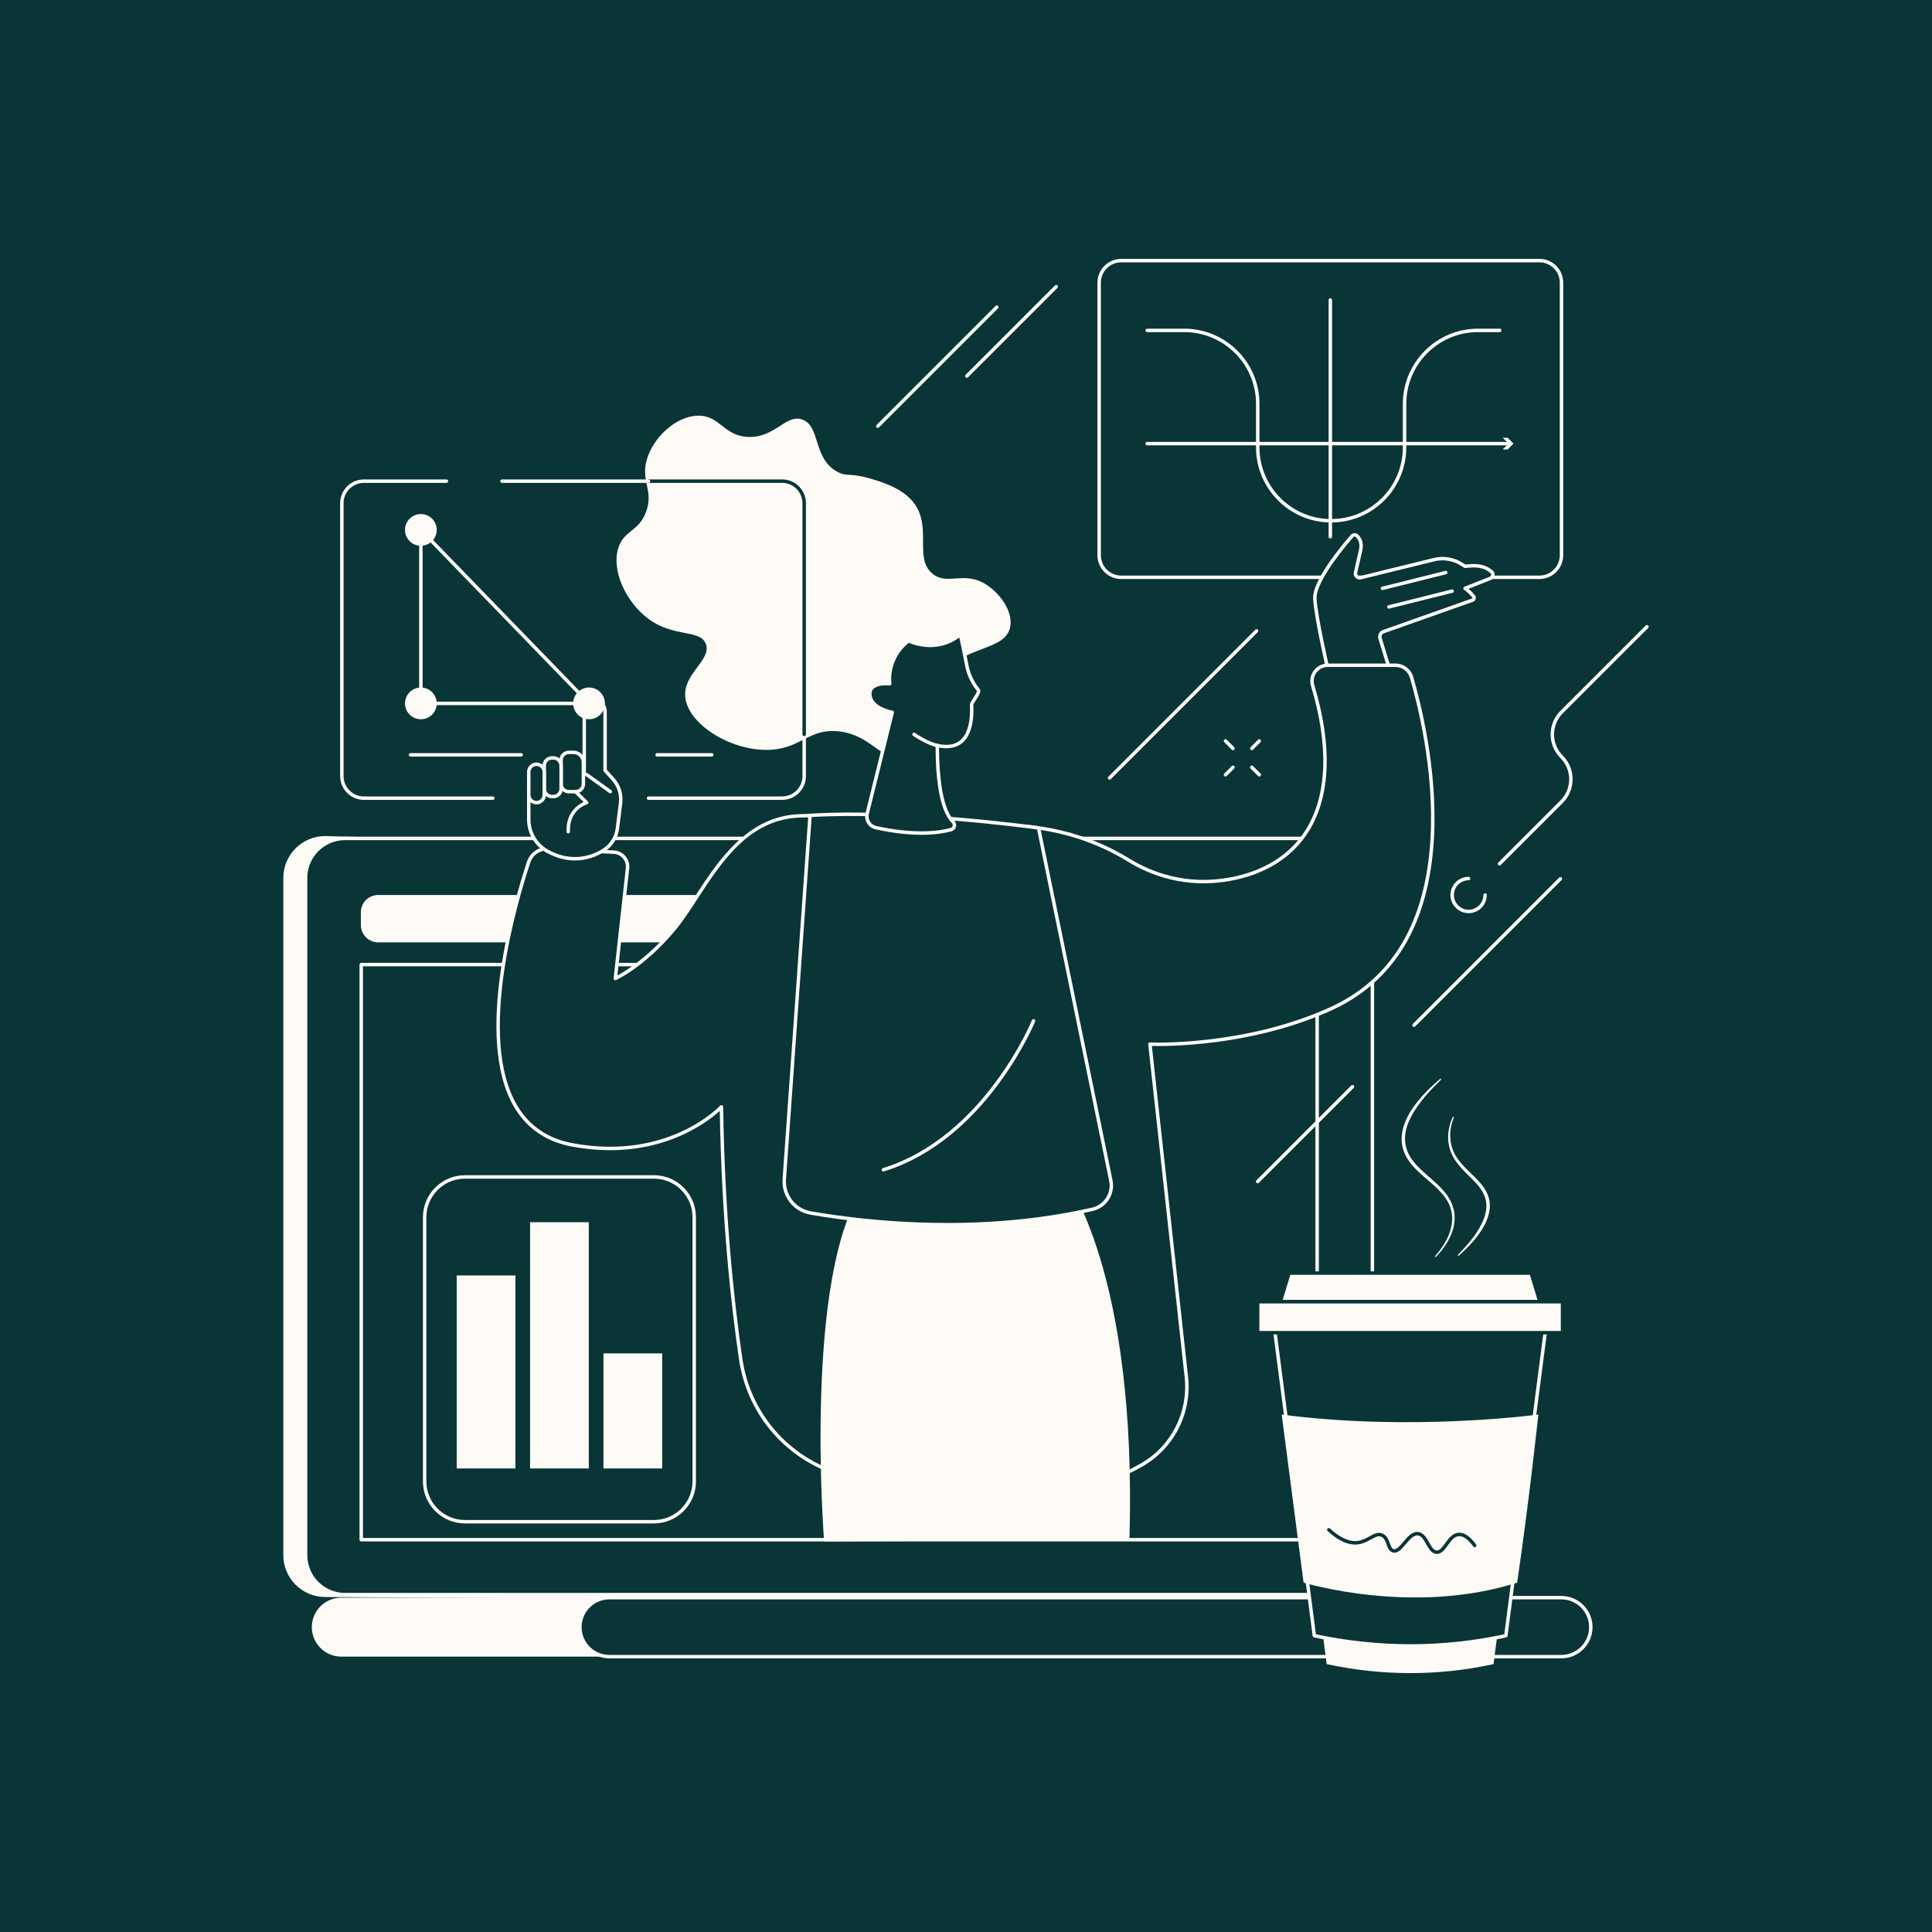 <svg width="368" height="368" viewBox="0 0 368 368" fill="none" xmlns="http://www.w3.org/2000/svg">
<path d="M368 368H0V0H368V368Z" fill="#093536"/>
<path d="M112.064 298.196C117.029 294.647 122.17 291.338 127.393 288.184C137.994 281.778 148.987 276.053 160.056 270.505C165.878 267.586 171.856 264.947 177.775 262.231C183.729 259.499 189.695 256.79 195.663 254.085C201.115 251.612 206.567 249.139 212.014 246.653C230.15 208.157 250.172 164.515 247.716 164.515L61.935 159.245C57.541 159.245 53.965 162.821 53.965 167.215V296.222C53.965 300.618 57.541 304.193 61.935 304.193L116.711 304.547C119.522 302.483 109.229 300.223 112.064 298.196Z" fill="#FEFBF7"/>
<path d="M253.891 159.696H65.727C61.574 159.696 58.207 163.062 58.207 167.215V296.222C58.207 300.375 61.574 303.743 65.727 303.743H253.891C258.043 303.743 261.41 300.375 261.41 296.222V167.215C261.41 163.062 258.043 159.696 253.891 159.696Z" fill="#093536"/>
<path d="M65.727 160.024C61.762 160.024 58.536 163.251 58.536 167.215V296.222C58.536 300.188 61.762 303.413 65.727 303.413H253.891C257.855 303.413 261.081 300.188 261.081 296.222V167.215C261.081 163.251 257.855 160.024 253.891 160.024H65.727ZM253.891 304.071H65.727C61.399 304.071 57.878 300.55 57.878 296.222V167.215C57.878 162.887 61.399 159.366 65.727 159.366H253.891C258.218 159.366 261.739 162.887 261.739 167.215V296.222C261.739 300.55 258.218 304.071 253.891 304.071Z" fill="#FEFBF7"/>
<path d="M141.822 304.317H65.008C61.911 304.317 59.392 306.837 59.392 309.933C59.392 313.03 61.911 315.55 65.008 315.55H144.116C147.213 315.55 141.822 304.317 141.822 304.317Z" fill="#FEFBF7"/>
<path d="M297.395 304.317H116.07C112.968 304.317 110.454 306.831 110.454 309.933C110.454 313.034 112.968 315.55 116.07 315.55H297.395C300.497 315.55 303.011 313.034 303.011 309.933C303.011 306.831 300.497 304.317 297.395 304.317Z" fill="#093536"/>
<path d="M116.07 304.645C113.154 304.645 110.783 307.018 110.783 309.933C110.783 312.849 113.154 315.22 116.07 315.22H297.395C300.312 315.22 302.683 312.849 302.683 309.933C302.683 307.018 300.312 304.645 297.395 304.645H116.07ZM297.395 315.878H116.07C112.792 315.878 110.125 313.211 110.125 309.933C110.125 306.654 112.792 303.989 116.07 303.989H297.395C300.674 303.989 303.341 306.654 303.341 309.933C303.341 313.211 300.674 315.878 297.395 315.878Z" fill="#FEFBF7"/>
<path d="M247.583 170.474H72.033C70.212 170.474 68.735 171.95 68.735 173.772V176.2C68.735 178.021 70.212 179.497 72.033 179.497H247.583C249.405 179.497 250.882 178.021 250.882 176.2V173.772C250.882 171.95 249.405 170.474 247.583 170.474Z" fill="#FEFBF7"/>
<path d="M246.732 174.986C246.732 176.185 245.759 177.158 244.56 177.158C243.36 177.158 242.387 176.185 242.387 174.986C242.387 173.786 243.36 172.813 244.56 172.813C245.759 172.813 246.732 173.786 246.732 174.986Z" fill="#093536"/>
<path d="M250.882 293.278H68.81V183.732H250.882V293.278Z" fill="#093536"/>
<path d="M69.139 292.949H250.554V184.062H69.139V292.949ZM250.882 293.607H68.81C68.628 293.607 68.481 293.459 68.481 293.278V183.732C68.481 183.551 68.628 183.404 68.81 183.404H250.882C251.064 183.404 251.212 183.551 251.212 183.732V293.278C251.212 293.459 251.064 293.607 250.882 293.607Z" fill="#FEFBF7"/>
<path d="M291.575 262.332H245.603L252.7 316.977C263.236 319.224 273.827 319.293 284.479 316.977L291.575 262.332Z" fill="#FEFBF7"/>
<path d="M294.973 248.84H242.206L250.352 311.563C262.444 314.139 274.602 314.219 286.828 311.563L294.973 248.84Z" fill="#093536"/>
<path d="M250.648 311.29C262.668 313.819 274.739 313.819 286.531 311.291L294.599 249.17H242.58L250.648 311.29ZM268.677 313.845C262.561 313.845 256.415 313.192 250.283 311.885C250.147 311.855 250.043 311.743 250.025 311.606L241.881 248.883C241.867 248.79 241.897 248.695 241.959 248.624C242.022 248.553 242.112 248.512 242.206 248.512H294.973C295.067 248.512 295.158 248.553 295.22 248.624C295.282 248.695 295.311 248.79 295.299 248.883L287.153 311.606C287.136 311.743 287.033 311.855 286.897 311.885C280.883 313.192 274.794 313.845 268.677 313.845Z" fill="#FEFBF7"/>
<path d="M291.65 242.491H245.528L243.869 247.948H293.309L291.65 242.491Z" fill="#FEFBF7"/>
<path d="M244.314 247.618H292.866L291.407 242.82H245.771L244.314 247.618ZM293.309 248.276H243.869C243.766 248.276 243.667 248.226 243.606 248.144C243.544 248.06 243.525 247.953 243.556 247.852L245.213 242.396C245.256 242.257 245.382 242.163 245.528 242.163H291.65C291.796 242.163 291.923 242.257 291.965 242.396L293.624 247.852C293.654 247.953 293.636 248.06 293.573 248.144C293.511 248.226 293.414 248.276 293.309 248.276Z" fill="#093536"/>
<path d="M297.625 253.846H239.555V247.948H297.625V253.846Z" fill="#FEFBF7"/>
<path d="M239.883 253.518H297.295V248.276H239.883V253.518ZM297.625 254.176H239.555C239.372 254.176 239.225 254.029 239.225 253.846V247.948C239.225 247.766 239.372 247.618 239.555 247.618H297.625C297.806 247.618 297.953 247.766 297.953 247.948V253.846C297.953 254.029 297.806 254.176 297.625 254.176Z" fill="#093536"/>
<path d="M244.13 269.438L248.301 301.455C248.301 301.455 269.115 307.804 288.98 301.455C291.265 285.957 293.022 269.438 293.022 269.438C293.022 269.438 268.892 272.713 244.13 269.438Z" fill="#FEFBF7"/>
<path d="M273.698 295.984C273.676 295.984 273.655 295.984 273.633 295.982C272.672 295.941 272.152 295.017 271.647 294.123C271.187 293.305 270.751 292.532 270.059 292.458C269.263 292.376 268.512 293.262 267.785 294.119C266.991 295.057 266.242 295.943 265.313 295.716C264.61 295.545 264.358 294.858 264.115 294.192C263.88 293.546 263.656 292.937 263.074 292.704C262.516 292.482 262.015 292.738 261.174 293.209C260.49 293.593 259.712 294.031 258.704 294.16C256.908 294.393 254.953 293.537 252.885 291.624C252.753 291.5 252.744 291.293 252.868 291.159C252.991 291.025 253.199 291.017 253.333 291.141C255.249 292.918 257.029 293.714 258.62 293.508C259.502 293.395 260.22 292.991 260.852 292.637C261.67 292.177 262.443 291.745 263.317 292.093C264.172 292.435 264.483 293.284 264.733 293.966C264.966 294.603 265.131 294.995 265.468 295.077C266.002 295.205 266.653 294.438 267.283 293.695C268.081 292.753 268.987 291.681 270.128 291.805C271.156 291.914 271.722 292.916 272.22 293.799C272.656 294.571 273.066 295.299 273.661 295.326C274.262 295.341 274.753 294.661 275.28 293.929C275.918 293.044 276.64 292.043 277.791 291.948C278.878 291.858 280.007 292.613 281.159 294.19C281.267 294.337 281.234 294.543 281.087 294.649C280.941 294.756 280.735 294.724 280.628 294.578C279.62 293.197 278.683 292.532 277.846 292.603C276.997 292.673 276.394 293.507 275.813 294.313C275.221 295.135 274.609 295.984 273.698 295.984Z" fill="#093536"/>
<path d="M274.471 205.66C273.876 206.26 273.265 206.838 272.697 207.458C272.404 207.758 272.126 208.072 271.854 208.391L271.435 208.861L271.038 209.348C269.988 210.646 269.038 212.036 268.383 213.546C267.716 215.043 267.408 216.717 267.776 218.289C268.1 219.873 269.098 221.24 270.267 222.404C271.438 223.583 272.778 224.618 274.008 225.806C274.625 226.399 275.202 227.047 275.7 227.76C276.2 228.469 276.587 229.27 276.823 230.113C277.301 231.809 277.066 233.637 276.383 235.211C275.71 236.799 274.677 238.189 273.514 239.419C273.473 239.463 273.404 239.466 273.359 239.424C273.317 239.384 273.314 239.318 273.352 239.274C274.446 238.003 275.422 236.612 276.019 235.064C276.318 234.292 276.517 233.486 276.583 232.669C276.646 231.855 276.571 231.029 276.336 230.252C276.103 229.473 275.732 228.738 275.248 228.078C274.768 227.412 274.198 226.81 273.598 226.235C272.392 225.082 271.044 224.056 269.825 222.846C269.214 222.244 268.642 221.586 268.166 220.85C267.686 220.118 267.326 219.294 267.136 218.429C266.938 217.564 266.93 216.662 267.067 215.795C267.199 214.927 267.468 214.089 267.828 213.303C267.909 213.101 268.004 212.907 268.106 212.719C268.207 212.527 268.3 212.333 268.408 212.146C268.631 211.78 268.843 211.404 269.098 211.058L269.466 210.533C269.592 210.359 269.728 210.194 269.857 210.025L270.255 209.523L270.673 209.04L271.092 208.559L271.531 208.097C271.824 207.787 272.123 207.486 272.435 207.197C273.04 206.602 273.683 206.05 274.325 205.498C274.371 205.459 274.44 205.463 274.478 205.509C274.516 205.553 274.513 205.618 274.474 205.657L274.471 205.66Z" fill="#FEFBF7"/>
<path d="M276.908 212.856C276.455 214.038 276.188 215.292 276.233 216.542C276.238 217.167 276.374 217.778 276.512 218.38C276.617 218.671 276.693 218.972 276.818 219.254L277.017 219.674C277.082 219.815 277.147 219.955 277.233 220.083C277.853 221.162 278.725 222.075 279.625 222.965C280.528 223.854 281.502 224.71 282.312 225.756C283.116 226.787 283.749 228.075 283.768 229.444C283.822 230.804 283.395 232.112 282.802 233.272C281.585 235.605 279.759 237.487 277.847 239.182C277.803 239.222 277.735 239.218 277.697 239.174C277.66 239.132 277.662 239.069 277.699 239.029C278.582 238.108 279.441 237.166 280.229 236.174C281.021 235.186 281.725 234.129 282.265 233.007C282.546 232.449 282.755 231.865 282.91 231.272C283.07 230.68 283.144 230.071 283.117 229.469C283.08 228.256 282.561 227.118 281.81 226.14C281.062 225.153 280.113 224.3 279.204 223.391C278.292 222.487 277.415 221.495 276.783 220.335C276.146 219.181 275.817 217.853 275.834 216.546C275.848 215.234 276.172 213.945 276.711 212.773C276.736 212.72 276.799 212.697 276.852 212.722C276.904 212.745 276.927 212.804 276.908 212.856Z" fill="#FEFBF7"/>
<path d="M293.228 109.961H213.567C211.247 109.961 209.365 108.08 209.365 105.76V53.841C209.365 51.522 211.247 49.64 213.567 49.64H293.228C295.548 49.64 297.429 51.522 297.429 53.841V105.76C297.429 108.08 295.548 109.961 293.228 109.961Z" fill="#093536"/>
<path d="M213.567 49.97C211.432 49.97 209.695 51.707 209.695 53.841V105.76C209.695 107.896 211.432 109.633 213.567 109.633H293.228C295.364 109.633 297.101 107.896 297.101 105.76V53.841C297.101 51.707 295.364 49.97 293.228 49.97H213.567ZM293.228 110.291H213.567C211.07 110.291 209.037 108.258 209.037 105.76V53.841C209.037 51.343 211.07 49.312 213.567 49.312H293.228C295.726 49.312 297.759 51.343 297.759 53.841V105.76C297.759 108.258 295.726 110.291 293.228 110.291Z" fill="#FEFBF7"/>
<path d="M253.397 102.557C253.216 102.557 253.069 102.41 253.069 102.228V57.136C253.069 56.953 253.216 56.806 253.397 56.806C253.58 56.806 253.727 56.953 253.727 57.136V102.228C253.727 102.41 253.58 102.557 253.397 102.557Z" fill="#FEFBF7"/>
<path d="M287.535 84.825H218.51C218.329 84.825 218.181 84.678 218.181 84.496C218.181 84.315 218.329 84.168 218.51 84.168H287.535C287.717 84.168 287.864 84.315 287.864 84.496C287.864 84.678 287.717 84.825 287.535 84.825Z" fill="#FEFBF7"/>
<path d="M286.225 85.612L287.34 84.496L286.225 83.381H287.171L288.287 84.496L287.171 85.612H286.225Z" fill="#FEFBF7"/>
<path d="M253.554 99.523C245.662 99.523 239.241 93.103 239.241 85.21V76.916C239.241 69.387 233.115 63.262 225.586 63.262H218.51C218.329 63.262 218.181 63.115 218.181 62.932C218.181 62.751 218.329 62.604 218.51 62.604H225.586C233.477 62.604 239.898 69.025 239.898 76.916V85.21C239.898 92.739 246.024 98.865 253.554 98.865C261.083 98.865 267.209 92.739 267.209 85.21V76.916C267.209 69.025 273.63 62.604 281.522 62.604H285.668C285.849 62.604 285.996 62.751 285.996 62.932C285.996 63.115 285.849 63.262 285.668 63.262H281.522C273.992 63.262 267.867 69.387 267.867 76.916V85.21C267.867 93.103 261.446 99.523 253.554 99.523Z" fill="#FEFBF7"/>
<path d="M170.851 143.71C167.589 144.723 165.927 140.052 159.892 139.326C154.014 138.618 152.627 142.693 146.303 142.833C139.095 142.99 131.002 137.915 130.523 132.751C130.105 128.252 135.648 125.678 134.435 122.622C133.316 119.805 128.416 121.514 123.495 117.865C119.271 114.734 116.348 108.631 117.811 104.259C118.924 100.934 121.675 101.29 123.071 97.464C124.551 93.409 122.022 91.719 123.191 87.583C124.395 83.321 128.772 79.22 133.005 79.177C137.107 79.136 137.779 82.943 142.358 83.218C147.605 83.535 149.723 78.72 152.878 79.931C156.281 81.237 154.85 87.235 159.366 89.796C161.249 90.864 161.782 90.02 165.59 91.108C167.531 91.663 171.258 92.727 173.546 95.175C177.931 99.866 173.857 106.243 177.644 109.299C180.467 111.576 183.548 108.698 187.726 111.271C190.308 112.863 193 116.344 192.421 119.387C191.512 124.175 183.483 122.719 177.863 129.464C172.714 135.643 174.768 142.491 170.851 143.71Z" fill="#FEFBF7"/>
<path d="M116.262 196.293C116.251 196.293 116.24 196.293 116.229 196.291C116.049 196.273 115.916 196.113 115.934 195.932L116.877 186.346C116.895 186.165 117.053 186.037 117.237 186.05C117.417 186.068 117.549 186.23 117.532 186.411L116.589 195.997C116.572 196.166 116.429 196.293 116.262 196.293Z" fill="#FEFBF7"/>
<path d="M284.255 109.056C282.789 107.667 281.075 107.624 279.069 107.873L278.363 107.43C276.813 106.461 274.937 106.161 273.162 106.596L259.182 110.031C258.597 110.173 258.065 109.652 258.198 109.065C258.466 107.892 258.864 106.131 259.174 104.742C259.49 103.318 258.928 102.481 258.454 102.049C258.184 101.804 257.765 101.83 257.525 102.105C255.978 103.879 250.264 110.668 250.445 114.024C250.654 117.906 253.317 129.208 253.317 129.208H265.197L262.868 121.596C262.705 121.063 262.99 120.496 263.516 120.31L280.481 114.31C280.787 114.202 280.887 113.822 280.677 113.577C280.3 113.135 279.704 112.503 279.054 112.066L283.878 110.16C284.317 109.986 284.496 109.461 284.255 109.056Z" fill="#093536"/>
<path d="M253.577 128.878H264.752L262.553 121.693C262.338 120.988 262.712 120.246 263.407 120L280.372 114.001C280.428 113.98 280.448 113.936 280.454 113.911C280.462 113.886 280.466 113.837 280.426 113.79C280.057 113.357 279.486 112.754 278.87 112.339C278.769 112.271 278.714 112.152 278.728 112.03C278.741 111.909 278.82 111.804 278.934 111.76L283.757 109.854C283.877 109.807 283.969 109.71 284.011 109.589C284.047 109.48 284.04 109.362 283.991 109.259C282.675 108.037 281.146 107.946 279.109 108.198C279.035 108.207 278.959 108.191 278.895 108.151L278.187 107.709C276.723 106.794 274.92 106.504 273.241 106.916L259.26 110.35C258.875 110.446 258.473 110.335 258.189 110.056C257.906 109.777 257.79 109.38 257.878 108.993C258.145 107.82 258.543 106.059 258.853 104.67C259.131 103.424 258.669 102.69 258.233 102.292C258.17 102.235 258.086 102.204 257.999 102.21C257.912 102.216 257.831 102.255 257.772 102.322C254.298 106.303 250.636 111.463 250.773 114.006C250.96 117.494 253.184 127.184 253.577 128.878ZM265.197 129.536H253.316C253.163 129.536 253.031 129.431 252.996 129.283C252.887 128.819 250.324 117.907 250.116 114.042C249.931 110.593 255.551 103.869 257.278 101.889C257.453 101.689 257.696 101.569 257.962 101.553C258.223 101.534 258.479 101.628 258.676 101.806C259.138 102.226 259.859 103.177 259.494 104.812C259.185 106.203 258.786 107.965 258.518 109.139C258.482 109.303 258.529 109.467 258.65 109.587C258.772 109.707 258.938 109.752 259.104 109.711L273.084 106.278C274.933 105.824 276.921 106.142 278.536 107.151L279.146 107.531C281.274 107.279 283.001 107.415 284.482 108.818C284.504 108.838 284.523 108.862 284.538 108.888C284.702 109.164 284.736 109.496 284.633 109.801C284.529 110.106 284.298 110.347 283.999 110.465L279.72 112.156C280.201 112.555 280.626 113.011 280.927 113.362C281.096 113.56 281.156 113.83 281.09 114.08C281.022 114.332 280.835 114.533 280.591 114.62L263.626 120.62C263.264 120.748 263.07 121.134 263.182 121.5L265.512 129.111C265.543 129.211 265.524 129.318 265.462 129.402C265.4 129.486 265.301 129.536 265.197 129.536Z" fill="#FEFBF7"/>
<path d="M264.545 115.933C264.398 115.933 264.264 115.835 264.227 115.684C264.183 115.509 264.289 115.33 264.465 115.286L276.52 112.268C276.696 112.224 276.874 112.331 276.918 112.506C276.963 112.683 276.855 112.861 276.678 112.905L264.624 115.923C264.598 115.93 264.571 115.933 264.545 115.933Z" fill="#FEFBF7"/>
<path d="M263.317 112.402C263.17 112.402 263.036 112.303 262.999 112.153C262.955 111.976 263.061 111.798 263.238 111.754L275.292 108.737C275.469 108.692 275.647 108.8 275.691 108.975C275.735 109.152 275.628 109.33 275.452 109.374L263.398 112.393C263.37 112.399 263.344 112.402 263.317 112.402Z" fill="#FEFBF7"/>
<path d="M104.44 161.67C107.816 161.873 113.473 162.153 116.913 162.317C118.507 162.394 119.703 163.798 119.527 165.385L117.204 186.379C117.204 186.379 122.513 183.991 128.327 177.067C134.14 170.141 139.377 155.907 152.252 155.403C160.445 155.083 180.999 156.394 194.866 157.391C201.989 157.901 208.899 160.086 214.981 163.829C219.4 166.548 225.962 168.977 234.26 167.468C249.495 164.696 256.378 151.656 250.035 130.593C249.454 128.663 250.891 126.719 252.904 126.719H265.827C267.23 126.719 268.462 127.643 268.858 128.99C271.802 139.032 281.639 179.494 253.316 192.234C236.6 199.752 219.032 198.886 219.032 198.886L225.971 262.287C226.713 269.063 223.382 275.641 217.469 279.032C211.263 282.59 201.562 285.858 187.131 285.38C175.083 284.981 165.719 282.846 158.807 280.418C149.349 277.095 142.534 268.787 141.084 258.867C139.522 248.187 137.715 231.621 137.418 210.82C137.418 210.82 127.628 221.543 109 218.071C85.994 213.783 97.131 174.972 100.694 164.208C101.223 162.609 102.76 161.57 104.44 161.67Z" fill="#093536"/>
<path d="M137.418 210.492C137.457 210.492 137.497 210.498 137.535 210.512C137.661 210.561 137.745 210.68 137.747 210.815C138.047 231.849 139.904 248.53 141.409 258.82C142.848 268.664 149.557 276.82 158.916 280.108C167.274 283.045 176.769 284.707 187.143 285.051C199.164 285.447 209.315 283.328 217.305 278.747C223.099 275.425 226.373 268.977 225.644 262.322L218.705 198.922C218.695 198.826 218.727 198.73 218.794 198.661C218.86 198.591 218.953 198.554 219.048 198.558C219.223 198.567 236.734 199.332 253.181 191.934C265.104 186.572 271.599 175.688 272.483 159.583C273.197 146.619 269.965 133.934 268.541 129.083C268.191 127.884 267.074 127.047 265.827 127.047H252.904C252.052 127.047 251.272 127.44 250.764 128.123C250.253 128.81 250.102 129.676 250.349 130.499C253.801 141.955 253.462 151.545 249.373 158.228C246.298 163.252 241.093 166.56 234.319 167.792C225.69 169.361 218.947 166.655 214.809 164.109C208.843 160.438 201.939 158.228 194.843 157.719C179.83 156.64 160.257 155.42 152.265 155.732C142.695 156.107 137.473 164.119 132.866 171.189C131.396 173.446 130.007 175.576 128.578 177.277C122.783 184.181 117.559 186.579 117.339 186.678C117.232 186.726 117.106 186.714 117.011 186.644C116.915 186.575 116.865 186.46 116.877 186.342L119.201 165.348C119.275 164.671 119.074 164.015 118.632 163.497C118.192 162.981 117.576 162.678 116.897 162.646C113.709 162.493 107.849 162.206 104.421 161.998C102.883 161.901 101.487 162.858 101.006 164.311C98.495 171.899 90.892 197.657 98.497 210.536C100.806 214.445 104.36 216.873 109.06 217.749C127.297 221.149 137.079 210.704 137.175 210.598C137.239 210.528 137.328 210.492 137.418 210.492ZM189.962 285.755C189.025 285.755 188.079 285.74 187.121 285.708C176.681 285.362 167.119 283.687 158.698 280.728C149.108 277.359 142.233 269.001 140.759 258.916C139.269 248.73 137.435 232.296 137.101 211.587C134.752 213.74 125.068 221.401 108.94 218.395C104.045 217.482 100.341 214.95 97.931 210.87C90.185 197.753 97.848 171.759 100.382 164.104C100.956 162.368 102.64 161.23 104.46 161.342C107.885 161.549 113.743 161.836 116.929 161.989C117.79 162.03 118.573 162.415 119.132 163.07C119.693 163.728 119.949 164.562 119.854 165.42L117.598 185.809C119.074 185.016 123.432 182.385 128.075 176.855C129.478 175.184 130.856 173.069 132.315 170.83C136.777 163.984 142.33 155.462 152.24 155.075C160.258 154.762 179.859 155.983 194.89 157.062C202.091 157.579 209.098 159.822 215.153 163.55C219.194 166.036 225.777 168.677 234.201 167.144C240.785 165.947 245.837 162.744 248.812 157.885C252.801 151.366 253.115 141.961 249.72 130.687C249.411 129.664 249.6 128.587 250.237 127.731C250.87 126.879 251.843 126.389 252.904 126.389H265.827C267.364 126.389 268.74 127.421 269.173 128.897C270.605 133.781 273.86 146.552 273.14 159.618C272.24 175.988 265.615 187.062 253.45 192.535C238.214 199.387 222.076 199.296 219.4 199.228L226.299 262.25C227.056 269.166 223.654 275.865 217.632 279.316C210.174 283.594 200.876 285.755 189.962 285.755Z" fill="#FEFBF7"/>
<path d="M116.764 148.412L115.254 146.738V135.47C115.254 134.373 114.365 133.484 113.268 133.484C112.172 133.484 111.283 134.373 111.283 135.47V147.602L100.716 149.903V156.097C100.716 158.795 102.283 161.247 104.732 162.381L105.257 162.624C108.427 164.091 112.129 163.817 115.048 161.901C116.457 160.975 117.389 159.478 117.598 157.806L118.202 152.979C118.409 151.32 117.884 149.652 116.764 148.412Z" fill="#093536"/>
<path d="M101.044 150.168V156.097C101.044 158.657 102.546 161.007 104.87 162.082L105.395 162.326C108.483 163.756 112.024 163.494 114.868 161.626C116.198 160.751 117.075 159.344 117.272 157.765L117.876 152.938C118.071 151.373 117.577 149.802 116.52 148.631L115.01 146.959C114.955 146.898 114.925 146.819 114.925 146.738V135.47C114.925 134.555 114.182 133.812 113.268 133.812C112.354 133.812 111.611 134.555 111.611 135.47V147.602C111.611 147.756 111.504 147.89 111.352 147.924L101.044 150.168ZM109.511 163.897C108.023 163.897 106.527 163.574 105.119 162.922L104.593 162.68C102.038 161.496 100.387 158.913 100.387 156.097V149.903C100.387 149.748 100.495 149.614 100.646 149.58L110.954 147.337V135.47C110.954 134.193 111.992 133.154 113.268 133.154C114.544 133.154 115.582 134.193 115.582 135.47V146.611L117.008 148.191C118.193 149.504 118.747 151.264 118.528 153.02L117.925 157.845C117.703 159.616 116.72 161.194 115.229 162.175C113.49 163.317 111.507 163.897 109.511 163.897Z" fill="#FEFBF7"/>
<path d="M109.646 150.792H108.353C107.538 150.792 106.878 150.132 106.878 149.317V144.789C106.878 143.973 107.538 143.313 108.353 143.313H109.252C110.284 143.313 111.121 144.15 111.121 145.182V149.317C111.121 150.132 110.461 150.792 109.646 150.792Z" fill="#093536"/>
<path d="M108.353 143.642C107.721 143.642 107.206 144.156 107.206 144.789V149.317C107.206 149.95 107.721 150.463 108.353 150.463H109.646C110.278 150.463 110.793 149.95 110.793 149.317V145.182C110.793 144.332 110.102 143.642 109.252 143.642H108.353ZM109.646 151.121H108.353C107.358 151.121 106.549 150.312 106.549 149.317V144.789C106.549 143.794 107.358 142.984 108.353 142.984H109.252C110.464 142.984 111.45 143.97 111.45 145.182V149.317C111.45 150.312 110.641 151.121 109.646 151.121Z" fill="#FEFBF7"/>
<path d="M105.402 151.722H105.142C104.327 151.722 103.667 151.061 103.667 150.247V145.833C103.667 145.019 104.327 144.358 105.142 144.358H105.402C106.217 144.358 106.878 145.019 106.878 145.833V150.247C106.878 151.061 106.217 151.722 105.402 151.722Z" fill="#093536"/>
<path d="M105.142 144.686C104.51 144.686 103.996 145.201 103.996 145.833V150.247C103.996 150.879 104.51 151.394 105.142 151.394H105.402C106.035 151.394 106.549 150.879 106.549 150.247V145.833C106.549 145.201 106.035 144.686 105.402 144.686H105.142ZM105.402 152.052H105.142C104.147 152.052 103.338 151.242 103.338 150.247V145.833C103.338 144.839 104.147 144.029 105.142 144.029H105.402C106.397 144.029 107.207 144.839 107.207 145.833V150.247C107.207 151.242 106.397 152.052 105.402 152.052Z" fill="#FEFBF7"/>
<path d="M102.191 152.885C101.376 152.885 100.716 152.224 100.716 151.41V147.043C100.716 146.227 101.376 145.566 102.191 145.566C103.006 145.566 103.667 146.227 103.667 147.043V151.41C103.667 152.224 103.006 152.885 102.191 152.885Z" fill="#093536"/>
<path d="M102.191 145.896C101.559 145.896 101.044 146.41 101.044 147.043V151.41C101.044 152.041 101.559 152.557 102.191 152.557C102.824 152.557 103.338 152.041 103.338 151.41V147.043C103.338 146.41 102.824 145.896 102.191 145.896ZM102.191 153.213C101.196 153.213 100.387 152.404 100.387 151.41V147.043C100.387 146.047 101.196 145.238 102.191 145.238C103.186 145.238 103.996 146.047 103.996 147.043V151.41C103.996 152.404 103.186 153.213 102.191 153.213Z" fill="#FEFBF7"/>
<path d="M116.261 151.121C116.194 151.121 116.127 151.101 116.069 151.06L111.556 147.811C111.409 147.706 111.375 147.5 111.481 147.353C111.588 147.206 111.793 147.172 111.94 147.278L116.453 150.525C116.601 150.631 116.634 150.837 116.528 150.984C116.464 151.073 116.363 151.121 116.261 151.121Z" fill="#FEFBF7"/>
<path d="M108.242 158.755C108.068 158.755 107.922 158.617 107.914 158.442C107.75 154.756 110.103 153.251 111.161 152.764L109.414 151.026C109.285 150.898 109.285 150.689 109.413 150.561C109.541 150.431 109.749 150.431 109.878 150.559L111.98 152.652C112.063 152.735 112.096 152.855 112.066 152.967C112.037 153.081 111.949 153.17 111.836 153.201C111.696 153.241 108.385 154.227 108.571 158.412C108.579 158.593 108.439 158.746 108.257 158.755C108.252 158.755 108.247 158.755 108.242 158.755Z" fill="#FEFBF7"/>
<path d="M156.974 293.613C156.974 293.613 152.919 242.372 164.624 226.026L202.783 224.423C202.783 224.423 216.634 241.892 215.134 293.278L156.974 293.613Z" fill="#FEFBF7"/>
<path d="M154.296 155.317L149.389 224.596C149.167 227.727 151.348 230.521 154.441 231.054C164.259 232.747 185.996 235.348 208.022 230.355C210.508 229.791 212.099 227.362 211.587 224.866L197.813 157.7C197.813 157.7 172.975 154.189 154.296 155.317Z" fill="#093536"/>
<path d="M154.604 155.627L149.716 224.62C149.505 227.598 151.56 230.224 154.495 230.73C165.188 232.573 186.348 234.931 207.949 230.034C210.287 229.504 211.743 227.262 211.264 224.932L197.538 157.994C194.997 157.648 172.05 154.623 154.604 155.627ZM180.422 233.603C169.633 233.603 160.374 232.41 154.385 231.378C151.114 230.814 148.825 227.889 149.061 224.574L153.968 155.293C153.98 155.128 154.112 154.997 154.277 154.988C172.773 153.87 197.61 157.339 197.859 157.374C197.997 157.394 198.108 157.498 198.136 157.633L211.909 224.799C212.46 227.484 210.784 230.065 208.095 230.676C198.492 232.853 188.975 233.603 180.422 233.603Z" fill="#FEFBF7"/>
<path d="M168.275 223.138C168.135 223.138 168.004 223.048 167.961 222.906C167.907 222.733 168.004 222.549 168.178 222.496C187.368 216.562 196.472 194.545 196.562 194.323C196.63 194.155 196.823 194.074 196.99 194.142C197.158 194.21 197.239 194.403 197.172 194.57C197.08 194.794 187.857 217.099 168.372 223.123C168.339 223.133 168.307 223.138 168.275 223.138Z" fill="#FEFBF7"/>
<path d="M186.374 131.461C185.239 130.097 184.471 128.461 184.144 126.716C183.563 123.608 182.93 120.856 182.93 120.856C178.287 124.705 173.054 122.057 173.054 122.057C168.682 125.454 169.474 130.237 169.474 130.237C169.474 130.237 165.407 129.792 165.693 132.415C165.975 135.021 169.895 135.673 169.954 135.683L165.181 154.959C164.882 156.166 165.634 157.388 166.848 157.653C174.198 159.257 178.805 158.655 181.134 158.034C181.814 157.851 182.022 157.011 181.52 156.516C178.957 153.984 178.524 146.75 178.533 141.998C180.904 142.528 183.093 142.055 184.18 139.875C184.955 138.316 185.161 136.677 185.07 134.214C185.054 133.781 186.657 131.962 186.374 131.461Z" fill="#093536"/>
<path d="M168.821 130.537C168.108 130.537 166.959 130.637 166.37 131.226C166.081 131.514 165.966 131.893 166.019 132.38C166.274 134.728 169.97 135.352 170.007 135.358C170.098 135.372 170.178 135.425 170.229 135.501C170.279 135.579 170.296 135.673 170.273 135.761L165.5 155.038C165.376 155.537 165.457 156.054 165.729 156.491C166 156.924 166.421 157.223 166.919 157.332C174.369 158.958 178.97 158.271 181.049 157.716C181.25 157.663 181.396 157.517 181.449 157.32C181.503 157.115 181.443 156.902 181.288 156.75C178.72 154.213 178.193 147.327 178.205 141.998C178.205 141.898 178.25 141.804 178.328 141.742C178.406 141.68 178.508 141.656 178.605 141.679C180.374 142.072 182.727 142.054 183.885 139.728C184.596 138.3 184.836 136.758 184.742 134.226C184.731 133.956 184.945 133.615 185.353 132.985C185.609 132.589 186.08 131.863 186.08 131.622C184.935 130.226 184.153 128.553 183.822 126.777C183.392 124.489 182.933 122.372 182.724 121.436C178.587 124.515 174.083 122.861 173.101 122.438C169.105 125.671 169.791 130.138 169.798 130.184C169.814 130.285 169.783 130.388 169.713 130.462C169.642 130.537 169.54 130.575 169.437 130.563C169.43 130.563 169.181 130.537 168.821 130.537ZM175.53 159.014C173.181 159.014 170.285 158.741 166.777 157.974C166.106 157.828 165.535 157.425 165.172 156.839C164.805 156.248 164.695 155.554 164.861 154.881L169.552 135.938C168.529 135.705 165.625 134.84 165.366 132.452C165.291 131.762 165.473 131.193 165.906 130.759C166.755 129.911 168.355 129.858 169.105 129.883C169.012 128.623 169.074 124.734 172.852 121.796C172.951 121.718 173.088 121.705 173.201 121.764C173.253 121.789 178.303 124.265 182.721 120.602C182.808 120.529 182.927 120.508 183.036 120.544C183.143 120.58 183.226 120.67 183.251 120.782C183.257 120.81 183.891 123.576 184.468 126.655C184.783 128.344 185.529 129.932 186.627 131.251C186.641 131.266 186.651 131.282 186.661 131.299C186.907 131.737 186.539 132.362 185.905 133.343C185.7 133.659 185.42 134.09 185.398 134.22C185.497 136.853 185.238 138.484 184.472 140.021C183.471 142.032 181.489 142.869 178.863 142.4C178.877 146.716 179.294 153.856 181.751 156.282C182.075 156.602 182.2 157.054 182.085 157.488C181.971 157.915 181.648 158.237 181.219 158.352C179.878 158.71 178.007 159.014 175.53 159.014Z" fill="#FEFBF7"/>
<path d="M178.534 142.328C178.514 142.328 178.493 142.326 178.474 142.322C176.596 141.974 174.02 140.227 173.911 140.153C173.761 140.05 173.723 139.846 173.824 139.696C173.927 139.547 174.132 139.507 174.282 139.61C174.307 139.628 176.852 141.353 178.593 141.676C178.771 141.708 178.889 141.88 178.857 142.058C178.827 142.217 178.689 142.328 178.534 142.328Z" fill="#FEFBF7"/>
<path d="M93.88 152.361H69.316C66.819 152.361 64.787 150.329 64.787 147.833V95.846C64.787 93.35 66.819 91.319 69.316 91.319H85.031C85.213 91.319 85.36 91.466 85.36 91.647C85.36 91.829 85.213 91.977 85.031 91.977H69.316C67.181 91.977 65.445 93.712 65.445 95.846V147.833C65.445 149.967 67.181 151.703 69.316 151.703H93.88C94.062 151.703 94.209 151.85 94.209 152.033C94.209 152.214 94.062 152.361 93.88 152.361Z" fill="#FEFBF7"/>
<path d="M148.98 152.361H123.53C123.348 152.361 123.201 152.214 123.201 152.033C123.201 151.85 123.348 151.703 123.53 151.703H148.98C151.114 151.703 152.851 149.967 152.851 147.833V139.881C152.851 139.7 152.998 139.553 153.179 139.553C153.362 139.553 153.509 139.7 153.509 139.881V147.833C153.509 150.329 151.476 152.361 148.98 152.361Z" fill="#FEFBF7"/>
<path d="M153.179 140.211C152.998 140.211 152.851 140.064 152.851 139.881V95.846C152.851 93.712 151.114 91.976 148.98 91.976H123.53C123.348 91.976 123.201 91.829 123.201 91.647C123.201 91.466 123.348 91.318 123.53 91.318H148.98C151.476 91.318 153.509 93.35 153.509 95.846V139.881C153.509 140.064 153.362 140.211 153.179 140.211Z" fill="#093536"/>
<path d="M123.53 91.976H95.622C95.44 91.976 95.293 91.829 95.293 91.647C95.293 91.466 95.44 91.318 95.622 91.318H123.53C123.712 91.318 123.859 91.466 123.859 91.647C123.859 91.829 123.712 91.976 123.53 91.976Z" fill="#FEFBF7"/>
<path d="M135.576 144.106H125.163C124.981 144.106 124.834 143.959 124.834 143.776C124.834 143.595 124.981 143.448 125.163 143.448H135.576C135.758 143.448 135.905 143.595 135.905 143.776C135.905 143.959 135.758 144.106 135.576 144.106Z" fill="#FEFBF7"/>
<path d="M99.275 144.106H78.19C78.008 144.106 77.861 143.959 77.861 143.776C77.861 143.595 78.008 143.448 78.19 143.448H99.275C99.456 143.448 99.603 143.595 99.603 143.776C99.603 143.959 99.456 144.106 99.275 144.106Z" fill="#FEFBF7"/>
<path d="M80.494 133.652H111.421L80.494 101.748V133.652ZM112.198 134.31H80.165C79.984 134.31 79.837 134.163 79.837 133.98V100.937C79.837 100.803 79.918 100.682 80.042 100.632C80.166 100.582 80.308 100.611 80.401 100.708L112.434 133.752C112.526 133.847 112.552 133.987 112.5 134.11C112.449 134.23 112.33 134.31 112.198 134.31Z" fill="#FEFBF7"/>
<path d="M83.188 133.98C83.188 135.651 81.835 137.003 80.166 137.003C78.496 137.003 77.143 135.651 77.143 133.98C77.143 132.311 78.496 130.958 80.166 130.958C81.835 130.958 83.188 132.311 83.188 133.98Z" fill="#FEFBF7"/>
<path d="M115.22 133.98C115.22 135.651 113.867 137.003 112.198 137.003C110.528 137.003 109.175 135.651 109.175 133.98C109.175 132.311 110.528 130.958 112.198 130.958C113.867 130.958 115.22 132.311 115.22 133.98Z" fill="#FEFBF7"/>
<path d="M83.188 100.936C83.188 102.606 81.835 103.96 80.166 103.96C78.496 103.96 77.143 102.606 77.143 100.936C77.143 99.267 78.496 97.915 80.166 97.915C81.835 97.915 83.188 99.267 83.188 100.936Z" fill="#FEFBF7"/>
<path d="M88.555 224.508C84.508 224.508 81.216 227.801 81.216 231.847V282.18C81.216 286.227 84.508 289.52 88.555 289.52H124.565C128.613 289.52 131.905 286.227 131.905 282.18V231.847C131.905 227.801 128.613 224.508 124.565 224.508H88.555ZM124.565 290.177H88.555C84.146 290.177 80.558 286.59 80.558 282.18V231.847C80.558 227.439 84.146 223.85 88.555 223.85H124.565C128.975 223.85 132.563 227.439 132.563 231.847V282.18C132.563 286.59 128.975 290.177 124.565 290.177Z" fill="#FEFBF7"/>
<path d="M98.176 279.704H86.991V242.946H98.176V279.704Z" fill="#FEFBF7"/>
<path d="M112.153 279.704H100.968V232.803H112.153V279.704Z" fill="#FEFBF7"/>
<path d="M126.13 279.704H114.945V257.79H126.13V279.704Z" fill="#FEFBF7"/>
<path d="M269.345 195.594C269.261 195.594 269.177 195.561 269.112 195.498C268.984 195.368 268.984 195.161 269.112 195.033L296.989 167.156C297.117 167.028 297.325 167.028 297.454 167.156C297.582 167.284 297.582 167.493 297.454 167.621L269.578 195.498C269.513 195.561 269.429 195.594 269.345 195.594Z" fill="#FEFBF7"/>
<path d="M239.555 225.384C239.469 225.384 239.386 225.351 239.322 225.288C239.193 225.16 239.193 224.951 239.322 224.823L257.384 206.762C257.512 206.632 257.721 206.632 257.849 206.762C257.977 206.89 257.977 207.097 257.849 207.227L239.787 225.288C239.723 225.351 239.639 225.384 239.555 225.384Z" fill="#FEFBF7"/>
<path d="M285.621 164.858C285.537 164.858 285.453 164.826 285.389 164.761C285.26 164.633 285.26 164.425 285.389 164.297L297.222 152.464C299.446 150.238 299.446 146.619 297.222 144.394C296.019 143.192 295.358 141.593 295.358 139.895C295.358 138.194 296.019 136.596 297.222 135.395L313.474 119.142C313.602 119.014 313.81 119.014 313.939 119.142C314.067 119.27 314.067 119.479 313.939 119.607L297.687 135.86C296.61 136.937 296.015 138.37 296.015 139.895C296.015 141.418 296.61 142.852 297.687 143.929C300.167 146.41 300.167 150.447 297.687 152.928L285.854 164.761C285.789 164.826 285.705 164.858 285.621 164.858Z" fill="#FEFBF7"/>
<path d="M211.348 148.501C211.264 148.501 211.18 148.469 211.116 148.404C210.988 148.276 210.988 148.068 211.116 147.939L239.11 119.944C239.24 119.816 239.447 119.816 239.575 119.944C239.703 120.072 239.703 120.282 239.575 120.41L211.581 148.404C211.516 148.469 211.432 148.501 211.348 148.501Z" fill="#FEFBF7"/>
<path d="M167.194 81.505C167.11 81.505 167.026 81.472 166.962 81.409C166.833 81.279 166.833 81.072 166.962 80.944L189.641 58.266C189.769 58.138 189.976 58.138 190.104 58.266C190.234 58.394 190.234 58.602 190.104 58.73L167.427 81.409C167.363 81.472 167.278 81.505 167.194 81.505Z" fill="#FEFBF7"/>
<path d="M279.74 173.934C277.828 173.934 276.274 172.383 276.274 170.474C276.274 168.565 277.828 167.013 279.74 167.013C279.921 167.013 280.069 167.16 280.069 167.341C280.069 167.522 279.921 167.67 279.74 167.67C278.192 167.67 276.932 168.928 276.932 170.474C276.932 172.019 278.192 173.278 279.74 173.278C281.289 173.278 282.549 172.019 282.549 170.474C282.549 170.293 282.696 170.146 282.877 170.146C283.058 170.146 283.205 170.293 283.205 170.474C283.205 172.383 281.651 173.934 279.74 173.934Z" fill="#FEFBF7"/>
<path d="M234.859 142.894C234.774 142.894 234.69 142.862 234.627 142.797L233.194 141.364C233.065 141.234 233.065 141.026 233.194 140.898C233.322 140.77 233.53 140.77 233.659 140.898L235.092 142.332C235.22 142.462 235.22 142.669 235.09 142.797C235.027 142.862 234.943 142.894 234.859 142.894Z" fill="#FEFBF7"/>
<path d="M239.871 147.912C239.787 147.912 239.703 147.882 239.639 147.817L238.206 146.383C238.078 146.254 238.078 146.046 238.206 145.918C238.336 145.79 238.543 145.79 238.672 145.918L240.104 147.352C240.232 147.481 240.232 147.689 240.104 147.817C240.039 147.882 239.955 147.912 239.871 147.912Z" fill="#FEFBF7"/>
<path d="M233.427 147.912C233.342 147.912 233.258 147.882 233.194 147.817C233.065 147.689 233.065 147.481 233.194 147.352L234.627 145.918C234.755 145.788 234.962 145.79 235.09 145.918C235.22 146.046 235.22 146.254 235.092 146.383L233.659 147.817C233.595 147.882 233.511 147.912 233.427 147.912Z" fill="#FEFBF7"/>
<path d="M238.439 142.894C238.355 142.894 238.271 142.862 238.206 142.797C238.078 142.669 238.078 142.462 238.206 142.332L239.639 140.898C239.767 140.77 239.976 140.77 240.104 140.898C240.232 141.026 240.232 141.234 240.104 141.364L238.672 142.797C238.608 142.862 238.524 142.894 238.439 142.894Z" fill="#FEFBF7"/>
<path d="M184.153 71.963C184.069 71.963 183.985 71.931 183.921 71.866C183.792 71.738 183.792 71.53 183.921 71.402L200.954 54.368C201.083 54.239 201.292 54.239 201.42 54.368C201.548 54.496 201.548 54.704 201.42 54.834L184.386 71.866C184.321 71.931 184.237 71.963 184.153 71.963Z" fill="#FEFBF7"/>
</svg>
